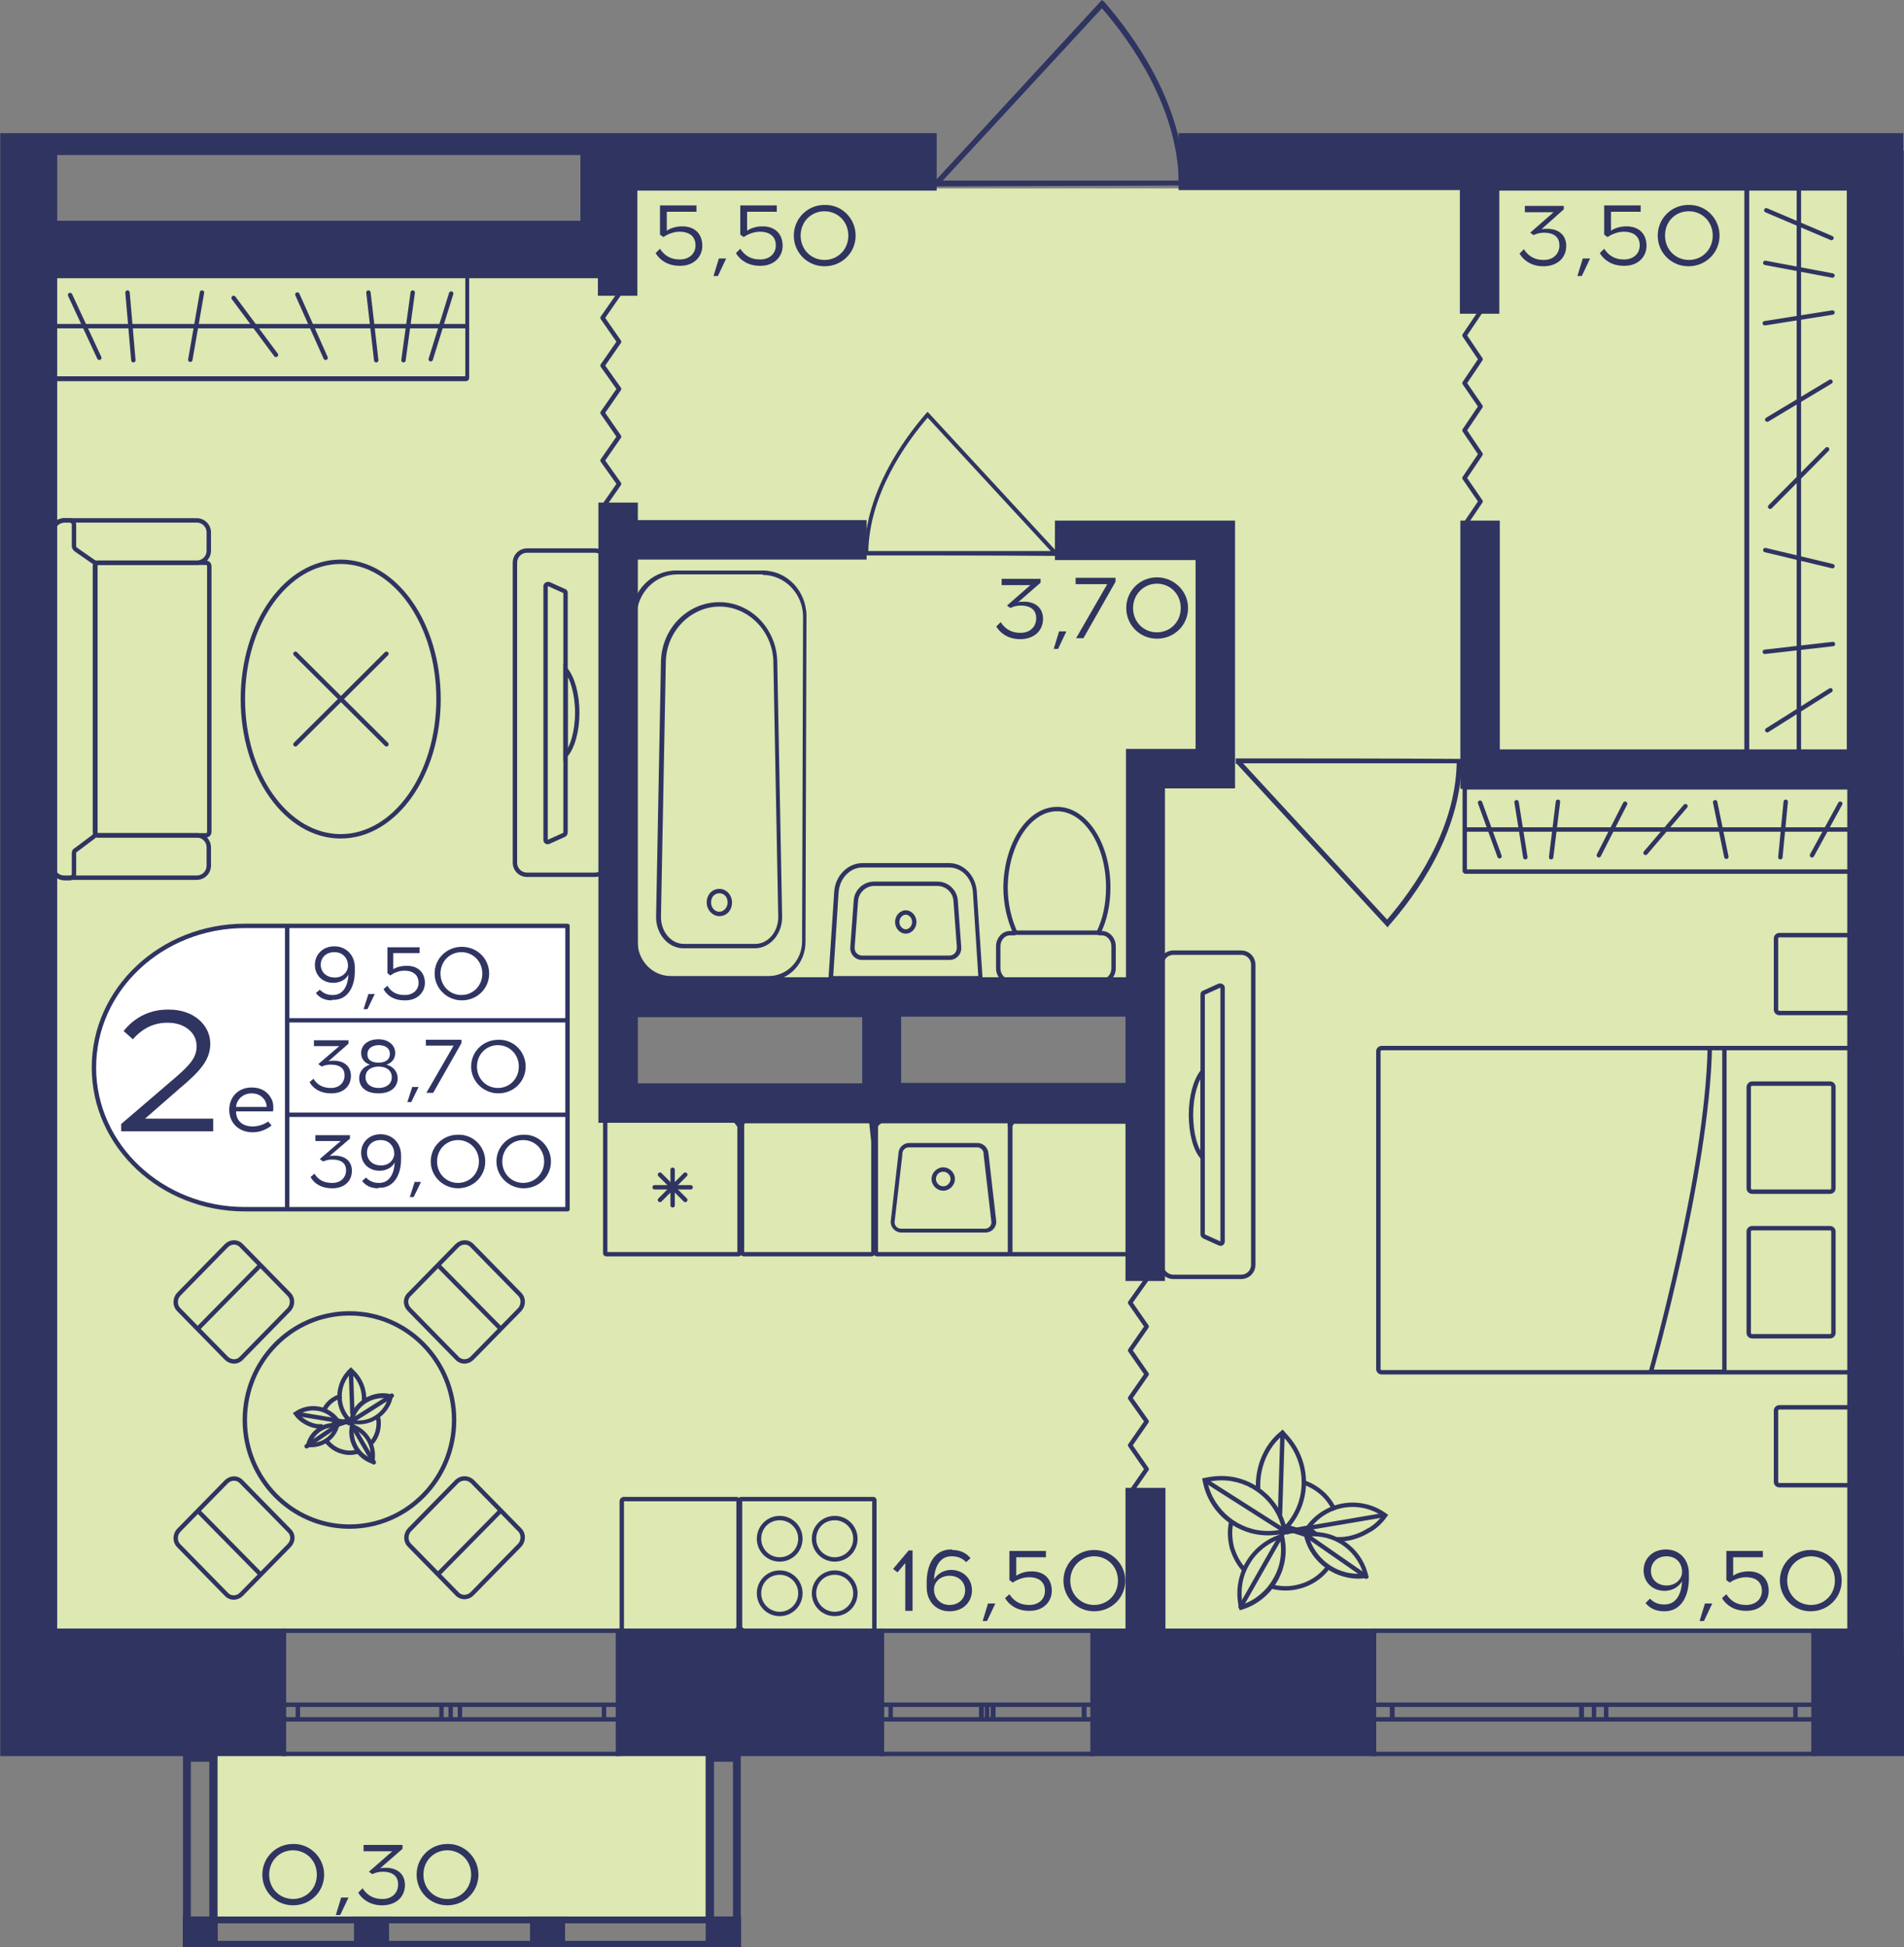 <?xml version="1.0" encoding="utf-8"?>
<!-- Generator: Adobe Illustrator 22.1.0, SVG Export Plug-In . SVG Version: 6.00 Build 0)  -->
<svg version="1.1" id="Слой_1" xmlns="http://www.w3.org/2000/svg" xmlns:xlink="http://www.w3.org/1999/xlink" x="0px" y="0px"
	 viewBox="0 0 391.2 400" style="enable-background:new 0 0 391.2 400;" xml:space="preserve">
<rect x="0" y="0" width="391.2" height="400" fill="#808080" stroke="none"/>
<rect x="43.8" y="360.3" style="fill:#DDE8B2;" width="101.2" height="34"/>
<path style="fill:#DDE8B2;" d="M124.5,38.7c-0.4,4.8-0.8,9.6-1.2,14.5c-39.7,0-79.5,0-119.2,0c0,93.9,0,187.9,0,281.8h379.4V38.7
	C297.2,38.7,210.9,38.7,124.5,38.7z M235.4,226.6H127v-21.7h108.4V226.6z"/>
<g>
	
		<rect x="145" y="393.7" transform="matrix(-1 2.656199e-07 -2.656199e-07 -1 297.27 793.697)" style="fill:#2F3461;" width="7.2" height="6.3"/>
	
		<rect x="37.7" y="393.7" transform="matrix(-1 2.703073e-07 -2.703073e-07 -1 82.423 793.697)" style="fill:#2F3461;" width="7.1" height="6.3"/>
	
		<rect x="72.8" y="393.7" transform="matrix(-1 2.656249e-07 -2.656249e-07 -1 152.735 793.697)" style="fill:#2F3461;" width="7.2" height="6.3"/>
	
		<rect x="108.9" y="393.7" transform="matrix(-1 2.656211e-07 -2.656211e-07 -1 225.002 793.697)" style="fill:#2F3461;" width="7.2" height="6.3"/>
	<g>
		<path style="fill:#2F3461;" d="M150.6,361.9v36.4h-3.9v-36.4H150.6 M152.2,360.3H145V400h7.2V360.3L152.2,360.3z"/>
	</g>
	<g>
		<path style="fill:#2F3461;" d="M43,361.9l0,36.4h-3.8l0-36.4H43 M44.7,360.3h-7.1l0,39.7h7.1L44.7,360.3L44.7,360.3z"/>
	</g>
	<g>
		<path style="fill:#2F3461;" d="M150.9,395.1v3.6l-111.9,0v-3.6L150.9,395.1 M152.2,393.7l-114.6,0v6.3l114.6,0V393.7L152.2,393.7z
			"/>
	</g>
</g>
<g>
	<path style="fill:none;stroke:#2F3461;stroke-width:0.903;stroke-miterlimit:10;" d="M282.3,360.3h90.3V335h-90.3V360.3z
		 M372.7,360.3h-90.3 M372.7,335h-90.3 M372.7,353.2h-3.8v-3h3.8V353.2z M327.5,350.2h2.5v3h-2.5V350.2z M368.9,353.2H330v-3h38.9
		V353.2z M327.5,353.2h-2.5v-3h2.5V353.2z M282.3,350.2h3.8v3h-3.8V350.2z M324.9,353.2h-38.9v-3h38.9V353.2z M372.7,353.2h-3.8
		 M368.9,353.2v-3 M368.9,350.2h3.8 M327.5,350.2h2.5 M330,350.2v3 M330,353.2h-2.5 M368.9,353.2H330 M330,350.2h38.9 M327.5,353.2
		h-2.5 M324.9,353.2v-3 M324.9,350.2h2.5 M282.3,350.2h3.8 M286.1,350.2v3 M286.1,353.2h-3.8 M324.9,353.2h-38.9 M286.1,350.2h38.9"
		/>
</g>
<g>
	<path style="fill:none;stroke:#2F3461;stroke-width:0.903;stroke-miterlimit:10;" d="M224.5,360.3h-43.4V335h43.4V360.3z
		 M181.2,360.3h43.4 M181.2,335h43.4 M181.2,353.2h1.8v-3h-1.8V353.2z M202.8,350.2h-1.2v3h1.2V350.2z M183,353.2h18.7v-3H183V353.2
		z M202.8,353.2h1.2v-3h-1.2V353.2z M224.5,350.2h-1.8v3h1.8V350.2z M204.1,353.2h18.7v-3h-18.7V353.2z M181.2,353.2h1.8 M183,353.2
		v-3 M183,350.2h-1.8 M202.8,350.2h-1.2 M201.7,350.2v3 M201.7,353.2h1.2 M183,353.2h18.7 M201.7,350.2H183 M202.8,353.2h1.2
		 M204.1,353.2v-3 M204.1,350.2h-1.2 M224.5,350.2h-1.8 M222.7,350.2v3 M222.7,353.2h1.8 M204.1,353.2h18.7 M222.7,350.2h-18.7"/>
</g>
<g>
	<path style="fill:none;stroke:#2F3461;stroke-width:0.903;stroke-miterlimit:10;" d="M58.3,360.3H127V335H58.3V360.3z M127,360.3
		H58.3 M127,335H58.3 M127,353.2h-2.9v-3h2.9V353.2z M92.6,350.2h1.9v3h-1.9V350.2z M124.1,353.2H94.5v-3h29.6V353.2z M92.6,353.2
		h-1.9v-3h1.9V353.2z M58.3,350.2h2.9v3h-2.9V350.2z M90.7,353.2H61.2v-3h29.5V353.2z M127,353.2h-2.9 M124.1,353.2v-3 M124.1,350.2
		h2.9 M92.6,350.2h1.9 M94.5,350.2v3 M94.5,353.2h-1.9 M124.1,353.2H94.5 M94.5,350.2h29.6 M92.6,353.2h-1.9 M90.7,353.2v-3
		 M90.7,350.2h1.9 M58.3,350.2h2.9 M61.2,350.2v3 M61.2,353.2h-2.9 M90.7,353.2H61.2 M61.2,350.2h29.5"/>
</g>
<path style="fill:#2F3461;" d="M243.4,38.1c0-0.3,0-0.7,0-1h-0.1c-0.3-15.9-10.4-29.8-16.4-36.7L226.4,0l-34.2,37.1l-0.2,0
	c0,0.4,0,0.8,0,1.2C209.1,38.2,226.3,38.2,243.4,38.1z M193.7,37.1l32.7-35.4c6,6.9,15.4,20.2,15.8,35.4L193.7,37.1z"/>
<path style="fill:#2F3461;" d="M177.5,114.1c0-0.3,0-0.5,0-0.8h0.1c0.3-12.3,8-23,12.7-28.4l0.3-0.3l26.5,28.7h0.2
	c0,0.3,0,0.6,0,0.9C204,114.1,190.8,114.1,177.5,114.1z M215.9,113.2l-25.3-27.4c-4.6,5.3-11.9,15.7-12.2,27.4L215.9,113.2z"/>
<path style="fill:#2F3461;" d="M300.4,155.9c0,0.3,0,0.6,0,1h-0.1c-0.3,14.4-9.4,27-14.9,33.2l-0.3,0.4l-31-33.6h-0.2
	c0-0.4,0-0.7,0-1.1C269.4,155.8,284.9,155.8,300.4,155.9z M255.4,156.8l29.6,32.1c5.4-6.3,14-18.3,14.3-32.1L255.4,156.8z"/>
<polyline style="fill:none;stroke:#2F3461;stroke-width:0.903;stroke-linecap:round;stroke-linejoin:round;stroke-miterlimit:10;" points="
	127.2,60.4 123.8,65.3 127.2,70.2 123.8,75.1 127.2,79.9 123.8,84.8 127.2,89.7 123.8,94.6 127.2,99.4 123.8,104.3 "/>
<polyline style="fill:none;stroke:#2F3461;stroke-width:0.903;stroke-linecap:round;stroke-linejoin:round;stroke-miterlimit:10;" points="
	304.2,64 300.9,68.9 304.2,73.8 300.9,78.7 304.2,83.5 300.9,88.4 304.2,93.3 300.9,98.2 304.2,103 300.9,107.9 "/>
<polyline style="fill:none;stroke:#2F3461;stroke-width:0.903;stroke-linecap:round;stroke-linejoin:round;stroke-miterlimit:10;" points="
	235.6,262.8 232.2,267.6 235.6,272.5 232.2,277.4 235.6,282.3 232.2,287.2 235.6,292 232.2,296.9 235.6,301.8 232.2,306.7 "/>
<g>
	<ellipse style="fill:none;stroke:#2F3461;stroke-width:0.903;stroke-miterlimit:10;" cx="71.8" cy="291.7" rx="21.5" ry="21.9"/>
	<g>
		<g>
			<path style="fill:none;stroke:#2F3461;stroke-width:0.903;stroke-miterlimit:10;" d="M84.1,269l9.8,10c0.8,0.9,2.2,0.9,3.1,0
				l9.8-10c0.8-0.9,0.8-2.3,0-3.1l-9.8-10c-0.8-0.9-2.2-0.9-3.1,0l-9.8,10C83.2,266.7,83.2,268.1,84.1,269z"/>
			<line style="fill:none;stroke:#2F3461;stroke-width:0.903;stroke-miterlimit:10;" x1="103" y1="273.1" x2="89.8" y2="259.7"/>
		</g>
	</g>
	<g>
		<g>
			<path style="fill:none;stroke:#2F3461;stroke-width:0.903;stroke-miterlimit:10;" d="M59.4,314.4l-9.8-10
				c-0.8-0.9-2.2-0.9-3.1,0l-9.8,10c-0.8,0.9-0.8,2.3,0,3.1l9.8,10c0.8,0.9,2.2,0.9,3.1,0l9.8-10C60.3,316.6,60.3,315.2,59.4,314.4z
				"/>
			<line style="fill:none;stroke:#2F3461;stroke-width:0.903;stroke-miterlimit:10;" x1="40.5" y1="310.2" x2="53.7" y2="323.6"/>
		</g>
	</g>
	<g>
		<g>
			<path style="fill:none;stroke:#2F3461;stroke-width:0.903;stroke-miterlimit:10;" d="M49.6,279l9.8-10c0.8-0.9,0.8-2.3,0-3.1
				l-9.8-10c-0.8-0.9-2.2-0.9-3.1,0l-9.8,10c-0.8,0.9-0.8,2.3,0,3.1l9.8,10C47.4,279.9,48.8,279.9,49.6,279z"/>
			<line style="fill:none;stroke:#2F3461;stroke-width:0.903;stroke-miterlimit:10;" x1="53.7" y1="259.7" x2="40.5" y2="273.1"/>
		</g>
	</g>
	<g>
		<g>
			<path style="fill:none;stroke:#2F3461;stroke-width:0.903;stroke-miterlimit:10;" d="M93.9,304.3l-9.8,10
				c-0.8,0.9-0.8,2.3,0,3.1l9.8,10c0.8,0.9,2.2,0.9,3.1,0l9.8-10c0.8-0.9,0.8-2.3,0-3.1l-9.8-10C96.1,303.5,94.8,303.5,93.9,304.3z"
				/>
			<line style="fill:none;stroke:#2F3461;stroke-width:0.903;stroke-miterlimit:10;" x1="89.8" y1="323.6" x2="103" y2="310.2"/>
		</g>
	</g>
</g>
<g>
	<path style="fill:#2F3461;" d="M231.8,230.6v26.6H208v-26.6H231.8 M232,229.7h-24.2c-0.4,0-0.7,0.3-0.7,0.7v27
		c0,0.4,0.3,0.7,0.7,0.7H232c0.4,0,0.7-0.3,0.7-0.7v-27C232.7,230.1,232.4,229.7,232,229.7L232,229.7z"/>
</g>
<g>
	<path style="fill:#2F3461;" d="M151.3,308.4L151.3,308.4V335l-23.1,0l0-26.6H151.3 M151.3,307.5h-23.1c-0.5,0-0.9,0.4-0.9,0.9V335
		c0,0.5,0.4,0.9,0.9,0.9h23.1c0.5,0,0.9-0.4,0.9-0.9v-26.6C152.2,308,151.8,307.5,151.3,307.5L151.3,307.5z"/>
</g>
<g>
	<g>
		<path style="fill:#2F3461;" d="M207.1,230.6v26.6h-26.7v-26.6H207.1 M207.3,229.7h-27.1c-0.4,0-0.7,0.3-0.7,0.7v27
			c0,0.4,0.3,0.7,0.7,0.7h27.1c0.4,0,0.7-0.3,0.7-0.7v-27C208,230.1,207.7,229.7,207.3,229.7L207.3,229.7z"/>
	</g>
	<g>
		<path style="fill:#2F3461;" d="M200.8,235.7c0.7,0,1.3,0.6,1.3,1.3v0.1l0,0.1l1.6,13.9c0,0.7-0.6,1.3-1.3,1.3h-17.3
			c-0.7,0-1.3-0.6-1.3-1.3l1.6-13.9l0-0.1V237c0-0.7,0.6-1.3,1.3-1.3H200.8 M200.8,234.8h-14c-1.2,0-2.2,1-2.2,2.2l-1.6,14
			c0,1.2,1,2.2,2.2,2.2h17.3c1.2,0,2.2-1,2.2-2.2l-1.6-14C203,235.7,202,234.8,200.8,234.8L200.8,234.8z"/>
	</g>
	<g>
		<path style="fill:#2F3461;" d="M193.8,240.7c0.8,0,1.5,0.7,1.5,1.5s-0.7,1.5-1.5,1.5s-1.5-0.7-1.5-1.5S192.9,240.7,193.8,240.7
			 M193.8,239.8c-1.3,0-2.4,1.1-2.4,2.4s1.1,2.4,2.4,2.4s2.4-1.1,2.4-2.4S195.1,239.8,193.8,239.8L193.8,239.8z"/>
	</g>
</g>
<g>
	<g>
		<path style="fill:#2F3461;" d="M179.2,308.4V335h-26.7v-26.6H179.2 M179.4,307.5h-27.1c-0.4,0-0.7,0.3-0.7,0.7v27
			c0,0.4,0.3,0.7,0.7,0.7h27.1c0.4,0,0.7-0.3,0.7-0.7v-27C180.1,307.8,179.8,307.5,179.4,307.5L179.4,307.5z"/>
	</g>
	<g>
		<g>
			<path style="fill:#2F3461;" d="M171.5,323.5c2.1,0,3.8,1.7,3.8,3.8s-1.7,3.8-3.8,3.8c-2.1,0-3.8-1.7-3.8-3.8
				S169.3,323.5,171.5,323.5 M171.5,322.6c-2.6,0-4.7,2.1-4.7,4.7s2.1,4.7,4.7,4.7s4.7-2.1,4.7-4.7S174.1,322.6,171.5,322.6
				L171.5,322.6z"/>
		</g>
		<g>
			<path style="fill:#2F3461;" d="M160.2,312.3c2.1,0,3.8,1.7,3.8,3.8s-1.7,3.8-3.8,3.8s-3.8-1.7-3.8-3.8S158,312.3,160.2,312.3
				 M160.2,311.4c-2.6,0-4.7,2.1-4.7,4.7c0,2.6,2.1,4.7,4.7,4.7s4.7-2.1,4.7-4.7C164.9,313.5,162.8,311.4,160.2,311.4L160.2,311.4z"
				/>
		</g>
		<g>
			<path style="fill:#2F3461;" d="M160.2,323.5c2.1,0,3.8,1.7,3.8,3.8s-1.7,3.8-3.8,3.8s-3.8-1.7-3.8-3.8S158,323.5,160.2,323.5
				 M160.2,322.6c-2.6,0-4.7,2.1-4.7,4.7s2.1,4.7,4.7,4.7s4.7-2.1,4.7-4.7S162.8,322.6,160.2,322.6L160.2,322.6z"/>
		</g>
		<g>
			<path style="fill:#2F3461;" d="M171.5,312.3c2.1,0,3.8,1.7,3.8,3.8s-1.7,3.8-3.8,3.8c-2.1,0-3.8-1.7-3.8-3.8
				S169.3,312.3,171.5,312.3 M171.5,311.4c-2.6,0-4.7,2.1-4.7,4.7c0,2.6,2.1,4.7,4.7,4.7s4.7-2.1,4.7-4.7
				C176.2,313.5,174.1,311.4,171.5,311.4L171.5,311.4z"/>
		</g>
	</g>
</g>
<g>
	<path style="fill:#2F3461;" d="M179,230.6L179,230.6v26.6l-26.1,0l0-26.6H179 M179,229.7h-26.1c-0.5,0-0.9,0.4-0.9,0.9v26.6
		c0,0.5,0.4,0.9,0.9,0.9H179c0.5,0,0.9-0.4,0.9-0.9v-26.6C179.9,230.2,179.5,229.7,179,229.7L179,229.7z"/>
</g>
<g>
	<g>
		<path style="fill:#2F3461;" d="M151.5,230.6v26.6h-26.7v-26.6H151.5 M151.7,229.7h-27.1c-0.4,0-0.7,0.3-0.7,0.7v27
			c0,0.4,0.3,0.7,0.7,0.7h27.1c0.4,0,0.7-0.3,0.7-0.7v-27C152.4,230.1,152.1,229.7,151.7,229.7L151.7,229.7z"/>
	</g>
	<g>
		
			<line style="fill:none;stroke:#2F3461;stroke-width:0.903;stroke-linecap:round;stroke-miterlimit:10;" x1="138.2" y1="240.3" x2="138.2" y2="247.6"/>
		
			<line style="fill:none;stroke:#2F3461;stroke-width:0.903;stroke-linecap:round;stroke-miterlimit:10;" x1="135.6" y1="241.3" x2="140.8" y2="246.5"/>
		
			<line style="fill:none;stroke:#2F3461;stroke-width:0.903;stroke-linecap:round;stroke-miterlimit:10;" x1="134.5" y1="243.9" x2="141.9" y2="243.9"/>
		
			<line style="fill:none;stroke:#2F3461;stroke-width:0.903;stroke-linecap:round;stroke-miterlimit:10;" x1="135.6" y1="246.5" x2="140.8" y2="241.3"/>
	</g>
</g>
<g>
	<path style="fill:none;stroke:#2F3461;stroke-width:0.903;stroke-miterlimit:10;" d="M122.2,179.7h-13.9c-1.4,0-2.5-1.1-2.5-2.5
		v-61.6c0-1.4,1.1-2.5,2.5-2.5h13.9c1.4,0,2.5,1.1,2.5,2.5v61.6C124.7,178.6,123.6,179.7,122.2,179.7z M116.2,121.8
		c0-0.2-0.1-0.4-0.3-0.4l-3.1-1.4c-0.3-0.1-0.7,0.1-0.7,0.4c0,2.2,0,9.1,0,17.2v17.7c0,8.1,0,15,0,17.2c0,0.4,0.3,0.6,0.7,0.4
		l3.1-1.4c0.2-0.1,0.3-0.3,0.3-0.5V121.8z"/>
	<g>
		<path style="fill:none;stroke:#2F3461;stroke-width:0.903;stroke-miterlimit:10;" d="M118.6,146.4c0-3.9-1-7.2-2.4-8.9v17.7
			C117.6,153.6,118.6,150.3,118.6,146.4z"/>
	</g>
</g>
<g>
	<path style="fill:none;stroke:#2F3461;stroke-width:0.903;stroke-miterlimit:10;" d="M10.7,113.1l0-3.7c0-1.4,1.1-2.5,2.5-2.5h1
		l26.2,0c1.4,0,2.5,1.1,2.5,2.5l0,3.7c0,1.4-1.1,2.5-2.5,2.5l-21.1,0"/>
	<path style="fill:none;stroke:#2F3461;stroke-width:0.903;stroke-miterlimit:10;" d="M10.7,174.1l0,3.7c0,1.4,1.1,2.5,2.5,2.5h1
		l26.2,0c1.4,0,2.5-1.1,2.5-2.5v-3.7c0-1.4-1.1-2.5-2.5-2.5h-21"/>
	<path style="fill:none;stroke:#2F3461;stroke-width:0.903;stroke-miterlimit:10;" d="M43,170.9l0-54.6c0-0.4-0.3-0.7-0.7-0.7
		l-22.1,0c-0.4,0-0.7,0.3-0.7,0.7l0,54.6c0,0.4,0.3,0.7,0.7,0.7l22.1,0C42.7,171.6,43,171.3,43,170.9z"/>
	<path style="fill:none;stroke:#2F3461;stroke-width:0.903;stroke-miterlimit:10;" d="M15.6,174.6l3.6-2.7c0.2-0.2,0.4-0.4,0.4-0.7
		l0-55.1c0-0.3-0.1-0.6-0.4-0.7l-3.6-2.5c-0.2-0.2-0.4-0.4-0.4-0.7l0-4.4c0-0.5-0.4-0.9-0.9-0.9h-1c-1.4,0-2.5,1.1-2.5,2.5l0,68.5
		c0,1.4,1.1,2.5,2.5,2.5h1c0.5,0,0.9-0.4,0.9-0.9l0-4.2C15.2,175,15.3,174.7,15.6,174.6z"/>
</g>
<g>
	<g>
		<g>
			<path style="fill:#2F3461;" d="M95.6,56.8v20.5H11.5V56.8H95.6 M95.8,55.9H11.2c-0.4,0-0.7,0.3-0.7,0.7v21c0,0.4,0.3,0.7,0.7,0.7
				h84.5c0.4,0,0.7-0.3,0.7-0.7v-21C96.5,56.2,96.2,55.9,95.8,55.9L95.8,55.9z"/>
		</g>
	</g>
	<line style="fill:none;stroke:#2F3461;stroke-width:0.903;stroke-miterlimit:10;" x1="10.9" y1="67" x2="96.2" y2="67"/>
	
		<line style="fill:none;stroke:#2F3461;stroke-width:0.903;stroke-linecap:round;stroke-miterlimit:10;" x1="26.2" y1="60.1" x2="27.4" y2="74"/>
	
		<line style="fill:none;stroke:#2F3461;stroke-width:0.903;stroke-linecap:round;stroke-miterlimit:10;" x1="41.5" y1="60.1" x2="39.1" y2="73.9"/>
	
		<line style="fill:none;stroke:#2F3461;stroke-width:0.903;stroke-linecap:round;stroke-miterlimit:10;" x1="92.7" y1="60.3" x2="88.5" y2="73.8"/>
	
		<line style="fill:none;stroke:#2F3461;stroke-width:0.903;stroke-linecap:round;stroke-miterlimit:10;" x1="48" y1="61.2" x2="56.7" y2="72.9"/>
	
		<line style="fill:none;stroke:#2F3461;stroke-width:0.903;stroke-linecap:round;stroke-miterlimit:10;" x1="61.1" y1="60.5" x2="66.9" y2="73.5"/>
	
		<line style="fill:none;stroke:#2F3461;stroke-width:0.903;stroke-linecap:round;stroke-miterlimit:10;" x1="75.7" y1="60.1" x2="77.3" y2="74"/>
	
		<line style="fill:none;stroke:#2F3461;stroke-width:0.903;stroke-linecap:round;stroke-miterlimit:10;" x1="84.8" y1="60.1" x2="82.9" y2="74"/>
	
		<line style="fill:none;stroke:#2F3461;stroke-width:0.903;stroke-linecap:round;stroke-miterlimit:10;" x1="14.4" y1="60.6" x2="20.4" y2="73.5"/>
</g>
<g>
	<ellipse style="fill:none;stroke:#2F3461;stroke-width:0.903;stroke-miterlimit:10;" cx="70" cy="143.6" rx="20.1" ry="28.2"/>
	<g>
		
			<line style="fill:none;stroke:#2F3461;stroke-width:0.903;stroke-linecap:round;stroke-miterlimit:10;" x1="79.4" y1="134.3" x2="60.7" y2="152.9"/>
		
			<line style="fill:none;stroke:#2F3461;stroke-width:0.903;stroke-linecap:round;stroke-miterlimit:10;" x1="79.4" y1="152.9" x2="60.7" y2="134.3"/>
	</g>
</g>
<g>
	<g>
		<path style="fill:none;stroke:#2F3461;stroke-width:0.903;stroke-miterlimit:10;" d="M225.7,191.7h0.7c1.3,0,2.4,1.2,2.4,2.7v4.5
			c0,1.5-1.1,2.7-2.4,2.7h-18.9c-1.3,0-2.4-1.2-2.4-2.7v-4.5c0-1.5,1.1-2.7,2.4-2.7h1.1"/>
	</g>
	<g>
		<path style="fill:none;stroke:#2F3461;stroke-width:0.903;stroke-miterlimit:10;" d="M217.2,166.2c5.8,0,10.5,7.2,10.5,16.1
			c0,3.5-0.7,6.7-2,9.3h-17.1c-1.2-2.6-2-5.9-2-9.3C206.7,173.4,211.4,166.2,217.2,166.2z"/>
	</g>
</g>
<g>
	<g>
		<path style="fill:#2F3461;" d="M156.7,117.2v0.9c4.5,0,8.2,3.8,8.3,8.4l-0.2,66.9c0,3.9-3.1,7.1-6.8,7.1l-20.2,0
			c-3.8,0-6.8-3.2-6.8-7.1l-0.2-66.9c0.1-4.7,3.8-8.5,8.3-8.5l17.8,0V117.2 M156.7,117.2C156.7,117.2,156.7,117.2,156.7,117.2
			l-17.8,0c-5,0-9.1,4.2-9.2,9.4l0.2,66.9c0,4.4,3.5,8,7.7,8l20.2,0c4.3,0,7.7-3.6,7.7-8l0.2-66.9
			C165.7,121.4,161.7,117.2,156.7,117.2L156.7,117.2z"/>
	</g>
	<g>
		<path style="fill:#2F3461;" d="M147.8,123.7v0.9c6,0,11,5.1,11.1,11.4l1,52.4c0,3-2.1,5.5-4.7,5.5h-14.7c-2.6,0-4.7-2.5-4.7-5.5
			l1-52.4c0.1-6.3,5.1-11.4,11.1-11.4V123.7 M147.8,123.7c-6.5,0-11.9,5.4-12,12.3l-1,52.4c0,3.5,2.5,6.4,5.6,6.4l14.7,0
			c3.1,0,5.6-2.9,5.6-6.4l-1-52.4C159.6,129.2,154.3,123.7,147.8,123.7L147.8,123.7z"/>
	</g>
	<g>
		<path style="fill:#2F3461;" d="M147.8,183.5c1,0,1.7,0.8,1.7,1.9c0,1-0.8,1.9-1.7,1.9s-1.7-0.8-1.7-1.9S146.8,183.5,147.8,183.5
			 M147.8,182.6c-1.5,0-2.6,1.2-2.6,2.8c0,1.5,1.2,2.8,2.6,2.8c1.5,0,2.6-1.2,2.6-2.8C150.4,183.8,149.2,182.6,147.8,182.6
			L147.8,182.6z"/>
	</g>
</g>
<g>
	<g>
		<path style="fill:#2F3461;" d="M186.1,187.9c0.7,0,1.3,0.7,1.3,1.5s-0.6,1.5-1.3,1.5s-1.3-0.7-1.3-1.5S185.4,187.9,186.1,187.9
			 M186.1,187c-1.2,0-2.2,1.1-2.2,2.4s1,2.4,2.2,2.4c1.2,0,2.2-1.1,2.2-2.4S187.3,187,186.1,187L186.1,187z"/>
	</g>
	<g>
		<path style="fill:#2F3461;" d="M195,178.2c2.6,0,4.7,2.2,4.9,5.1l1.1,17.2h-29.8l1.1-17.2c0.2-2.8,2.3-5.1,4.9-5.1H195 M195,177.3
			h-17.8c-3,0-5.6,2.6-5.8,5.9l-1.2,18.1h31.7l-1.2-18.1C200.5,179.9,198,177.3,195,177.3L195,177.3z"/>
	</g>
	<g>
		<path style="fill:#2F3461;" d="M192.6,182c1.8,0,3.2,1.4,3.3,3.1l0.7,9.5c0,0.4-0.1,0.8-0.4,1.2c-0.3,0.3-0.7,0.5-1.1,0.5h-18
			c-0.4,0-0.8-0.2-1.1-0.5c-0.3-0.3-0.4-0.7-0.4-1.2l0.7-9.5c0.1-1.7,1.6-3.1,3.3-3.1H192.6 M192.6,181.1h-13c-2.2,0-4.1,1.7-4.2,4
			l-0.7,9.5c-0.1,1.4,1,2.6,2.4,2.6h18c1.4,0,2.5-1.2,2.4-2.6l-0.7-9.5C196.7,182.8,194.8,181.1,192.6,181.1L192.6,181.1z"/>
	</g>
</g>
<g>
	<g>
		<g>
			<path style="fill:#2F3461;" d="M379.9,39v115.3h-20.5V39H379.9 M380,38.1h-20.8c-0.4,0-0.8,0.3-0.8,0.8v115.6
				c0,0.4,0.3,0.8,0.8,0.8H380c0.4,0,0.8-0.3,0.8-0.8V38.8C380.8,38.4,380.4,38.1,380,38.1L380,38.1z"/>
		</g>
	</g>
	<line style="fill:none;stroke:#2F3461;stroke-width:0.903;stroke-miterlimit:10;" x1="369.6" y1="154.7" x2="369.6" y2="38.5"/>
	
		<line style="fill:none;stroke:#2F3461;stroke-width:0.903;stroke-linecap:round;stroke-miterlimit:10;" x1="362.6" y1="133.9" x2="376.6" y2="132.3"/>
	
		<line style="fill:none;stroke:#2F3461;stroke-width:0.903;stroke-linecap:round;stroke-miterlimit:10;" x1="362.7" y1="113" x2="376.5" y2="116.3"/>
	
		<line style="fill:none;stroke:#2F3461;stroke-width:0.903;stroke-linecap:round;stroke-miterlimit:10;" x1="362.9" y1="43.2" x2="376.3" y2="48.9"/>
	
		<line style="fill:none;stroke:#2F3461;stroke-width:0.903;stroke-linecap:round;stroke-miterlimit:10;" x1="363.7" y1="104.1" x2="375.4" y2="92.3"/>
	
		<line style="fill:none;stroke:#2F3461;stroke-width:0.903;stroke-linecap:round;stroke-miterlimit:10;" x1="363.1" y1="86.2" x2="376.1" y2="78.4"/>
	
		<line style="fill:none;stroke:#2F3461;stroke-width:0.903;stroke-linecap:round;stroke-miterlimit:10;" x1="362.6" y1="66.4" x2="376.5" y2="64.2"/>
	
		<line style="fill:none;stroke:#2F3461;stroke-width:0.903;stroke-linecap:round;stroke-miterlimit:10;" x1="362.7" y1="54" x2="376.5" y2="56.6"/>
	
		<line style="fill:none;stroke:#2F3461;stroke-width:0.903;stroke-linecap:round;stroke-miterlimit:10;" x1="363.1" y1="150" x2="376.1" y2="141.8"/>
</g>
<g>
	<path style="fill:#2F3461;stroke:#2F3461;stroke-width:0.903;stroke-miterlimit:10;" d="M390.7,335V31.4h-0.1v-3.6h-148v10.8h57.8
		V64h7.2V38.7h72.3v115.6c0,0,0,0,0,0.1h-72.2v-47h-7.2v47v7.2h7.2h72.3V335h-7.2v25.3h18.1L390.7,335L390.7,335z"/>
	<path style="fill:#2F3461;stroke:#2F3461;stroke-width:0.903;stroke-miterlimit:10;" d="M11.3,56.7h112v3.6h7.2v-3.6v-7.2v-3.6
		v-7.2H192V27.8h-61.4h-10.8H11.3H7.7H0.5V335h0v25.3h57.8V335h-47V56.7z M119.7,31.4v7.2v7.2H11.3V31.4H119.7z"/>
	<path style="fill:#2F3461;stroke:#2F3461;stroke-width:0.903;stroke-miterlimit:10;" d="M231.7,230.2v32.5h7.2V161.5h7.2h7.2v-7.2
		v-39.7v-7.2h-7.2h-28.9v7.2h28.9v39.7H239h-7.2v7.2v39.7h-95.1c-1.1-0.3-2.2-0.8-3.2-1.5c-1.4-1-2.3-2.3-2.9-3.6v-81.6h47v-7.2h-47
		v-3.6h-7.2v126.5h3.6h3.6H151c0.1,0.1,0.3,0.2,0.4,0.4c0.3,0.4,0.6,0.7,0.7,1c0.1-0.3,0.2-0.7,0.6-1.1c0.1-0.1,0.2-0.2,0.3-0.2h26
		c0.1,0.9,0.2,1.9,0.3,2.8c0.1-0.7,0.3-1.6,0.9-2.2c0.2-0.3,0.5-0.4,0.8-0.6h26.4c0.2,0.4,0,0.8,0.1,0.9c0.1,0,0.3-0.4,0.6-0.8
		c0,0,0.1,0,0.1,0H231.7z M231.7,222.9h-47v-14.5h47V222.9z M130.6,208.5h47v14.5h-47V208.5z"/>
	<polygon style="fill:#2F3461;stroke:#2F3461;stroke-width:0.903;stroke-miterlimit:10;" points="239,306.1 231.7,306.1 231.7,335 
		224.5,335 224.5,360.3 282.3,360.3 282.3,335 239,335 	"/>
	<path style="fill:#2F3461;stroke:#2F3461;stroke-width:0.903;stroke-miterlimit:10;" d="M151.9,334.5c-0.2,0-0.3,0.2-0.5,0.3
		c-0.1,0.1-0.1,0.1-0.2,0.2H127v25.3h54.2V335h-28.5C152.3,334.7,152.1,334.5,151.9,334.5z"/>
</g>
<g>
	<g>
		<path style="fill:none;stroke:#2F3461;stroke-width:0.903;stroke-miterlimit:10;" d="M380.3,281.9l-96.4,0
			c-0.4,0-0.7-0.3-0.7-0.7l0-65.2c0-0.4,0.3-0.7,0.7-0.7l96.4,0c0.4,0,0.7,0.3,0.7,0.7l0,65.2C381,281.5,380.7,281.9,380.3,281.9z"
			/>
		<g>
			<path style="fill:none;stroke:#2F3461;stroke-width:0.903;stroke-miterlimit:10;" d="M360,222.6l16,0c0.4,0,0.7,0.3,0.7,0.7
				v20.8c0,0.4-0.3,0.7-0.7,0.7l-16,0c-0.4,0-0.7-0.3-0.7-0.7v-20.8C359.3,223,359.6,222.6,360,222.6z"/>
			<path style="fill:none;stroke:#2F3461;stroke-width:0.903;stroke-miterlimit:10;" d="M360,252.3l16,0c0.4,0,0.7,0.3,0.7,0.7
				l0,20.8c0,0.4-0.3,0.7-0.7,0.7h-16c-0.4,0-0.7-0.3-0.7-0.7V253C359.3,252.6,359.6,252.3,360,252.3z"/>
		</g>
		<path style="fill:none;stroke:#2F3461;stroke-width:0.903;stroke-miterlimit:10;" d="M354.3,215.2v66.6l-15.1,0
			c0,0,11.6-40.9,12.1-66.6"/>
	</g>
	<path style="fill:none;stroke:#2F3461;stroke-width:0.903;stroke-linecap:round;stroke-miterlimit:10;" d="M365.6,192.1h14.6
		c0.4,0,0.7,0.3,0.7,0.7v14.6c0,0.4-0.3,0.7-0.7,0.7l-14.6,0c-0.4,0-0.7-0.3-0.7-0.7v-14.6C364.9,192.4,365.2,192.1,365.6,192.1z"/>
	<path style="fill:none;stroke:#2F3461;stroke-width:0.903;stroke-linecap:round;stroke-miterlimit:10;" d="M365.6,289.1h14.6
		c0.4,0,0.7,0.3,0.7,0.7v14.6c0,0.4-0.3,0.7-0.7,0.7h-14.6c-0.4,0-0.7-0.3-0.7-0.7v-14.6C364.9,289.4,365.2,289.1,365.6,289.1z"/>
</g>
<g>
	<path style="fill:none;stroke:#2F3461;stroke-width:0.903;stroke-linecap:square;stroke-miterlimit:10;" d="M255.3,322.1
		c-1-1.2-1.7-2.6-2.2-4.2c-0.4-1.7-0.5-3.3-0.2-4.9"/>
	<path style="fill:none;stroke:#2F3461;stroke-width:0.903;stroke-linecap:square;stroke-miterlimit:10;" d="M272.6,322.3
		c-1.4,1.7-3.3,3-5.6,3.6c-1.8,0.5-3.6,0.5-5.4,0.1"/>
	<path style="fill:none;stroke:#2F3461;stroke-width:0.903;stroke-linecap:square;stroke-miterlimit:10;" d="M268.1,304.6
		c2.6,1,4.6,2.7,5.9,5.2"/>
	<g>
		<path style="fill:#2F3461;" d="M263,316.1c0.5,2.8,0.1,5.7-1.4,8.2c-1.4,2.5-3.7,4.4-6.3,5.3c-0.5-2.8-0.1-5.7,1.4-8.2
			C258.1,318.9,260.4,317.1,263,316.1 M263.7,315L263.7,315c-6.9,1.9-10.9,8.9-9,15.8C261.5,329,265.6,321.9,263.7,315L263.7,315
			L263.7,315z"/>
	</g>
	<path style="fill:none;stroke:#2F3461;stroke-width:0.903;stroke-linecap:round;stroke-miterlimit:10;" d="M270.1,315
		c-0.5-0.3-0.9-0.8-1.4-1.1c3.7-5.2,10.8-6.3,15.9-2.6c-1,1.4-2.2,2.5-3.6,3.2c-1.8,1.1-4.1,1.8-6.2,1.7"/>
	<g>
		<path style="fill:#2F3461;" d="M269.9,315.6L269.9,315.6c4.8,0,8.9,3.2,10.2,7.7c-0.3,0-0.6,0-1,0c-4.8,0-8.9-3.2-10.2-7.7
			C269.3,315.6,269.6,315.6,269.9,315.6 M269.9,314.7c-0.7,0-1.4,0.1-2.1,0.2v0c1,5.5,5.9,9.4,11.3,9.4c0.7,0,1.4-0.1,2.1-0.2
			C280.2,318.6,275.3,314.7,269.9,314.7L269.9,314.7z"/>
	</g>
	<path style="fill:none;stroke:#2F3461;stroke-width:0.903;stroke-linecap:round;stroke-miterlimit:10;" d="M258.5,305.8
		c-0.2-3.8,1.2-8,4.2-10.8l0.8-0.7l0.7,0.8c4.8,5.2,4.9,13.1,0.4,18.3c-0.1,0.1-0.2,0.3-0.3,0.4"/>
	
		<line style="fill:none;stroke:#2F3461;stroke-width:0.903;stroke-linecap:round;stroke-linejoin:round;stroke-miterlimit:10;" x1="263" y1="311" x2="263.5" y2="294.7"/>
	<g>
		<path style="fill:#2F3461;" d="M251,304.1L251,304.1c5.9,0,11.1,4.2,12.4,10l0,0.1l-0.1,0c-0.9,0.2-1.9,0.3-2.8,0.3
			c-5.9,0-11.1-4.2-12.4-10l0-0.1l0.1,0C249.1,304.2,250.1,304.1,251,304.1 M251,303.2c-1,0-2,0.1-3,0.3l-1,0.2l0.2,1
			c1.4,6.4,7.1,10.7,13.3,10.7c1,0,2-0.1,3-0.3l1-0.2l-0.2-1C262.9,307.6,257.2,303.2,251,303.2L251,303.2z"/>
	</g>
	
		<line style="fill:none;stroke:#2F3461;stroke-width:0.903;stroke-linecap:round;stroke-linejoin:round;stroke-miterlimit:10;" x1="264.1" y1="314.6" x2="247.6" y2="304.1"/>
	
		<line style="fill:none;stroke:#2F3461;stroke-width:0.903;stroke-linecap:round;stroke-miterlimit:10;" x1="269.3" y1="313.8" x2="284" y2="311.3"/>
	<polyline style="fill:none;stroke:#2F3461;stroke-width:0.903;stroke-linecap:round;stroke-miterlimit:10;" points="280.7,323.9 
		268.3,315.3 265.5,314.4 	"/>
	<path style="fill:none;stroke:#2F3461;stroke-width:0.903;stroke-linecap:round;stroke-miterlimit:10;" d="M264.2,314.1l-1.1,1.6
		c-0.1,0.1-8.2,14.4-8.2,14.4"/>
	
		<line style="fill:none;stroke:#2F3461;stroke-width:0.903;stroke-linecap:round;stroke-miterlimit:10;" x1="269.4" y1="313.7" x2="263.4" y2="314.8"/>
	
		<line style="fill:none;stroke:#2F3461;stroke-width:0.903;stroke-linecap:round;stroke-miterlimit:10;" x1="264.1" y1="313.6" x2="266.1" y2="314.2"/>
	<polygon style="fill:none;stroke:#2F3461;stroke-width:0.903;stroke-linecap:round;stroke-miterlimit:10;" points="264.3,313.7 
		265.3,314.2 264.7,314.6 	"/>
	<polygon style="fill:#2F3461;" points="270.8,314.9 268.3,315.3 266.5,314.5 269.3,313.8 	"/>
	<path style="fill:#2F3461;" d="M266.1,314.9c-0.1,0-2.5,0.4-2.5,0.4l0.7-0.8l1.4-0.2L266.1,314.9z"/>
	<polygon style="fill:#2F3461;" points="267,314 264.4,313.2 264.2,313.5 265.8,314.3 	"/>
</g>
<g>
	<path style="fill:none;stroke:#2F3461;stroke-width:0.903;stroke-miterlimit:10;" d="M241.1,262.3H255c1.4,0,2.5-1.1,2.5-2.5
		l0-61.6c0-1.4-1.1-2.5-2.5-2.5h-13.9c-1.4,0-2.5,1.1-2.5,2.5l0,61.6C238.5,261.1,239.7,262.3,241.1,262.3z M247.1,204.3
		c0-0.2,0.1-0.4,0.3-0.4l3.1-1.4c0.3-0.1,0.7,0.1,0.7,0.4c0,2.2,0,9.1,0,17.2v17.7c0,8.1,0,15,0,17.2c0,0.4-0.3,0.6-0.7,0.4
		l-3.1-1.4c-0.2-0.1-0.3-0.3-0.3-0.5L247.1,204.3z"/>
	<g>
		<path style="fill:none;stroke:#2F3461;stroke-width:0.903;stroke-miterlimit:10;" d="M244.7,229c0-3.9,1-7.2,2.4-8.9l0,17.7
			C245.6,236.2,244.7,232.8,244.7,229z"/>
	</g>
</g>
<g>
	<g>
		<g>
			<path style="fill:#2F3461;" d="M380.7,162.2v16.4h-79.3v-16.4H380.7 M381,161.3h-79.9c-0.3,0-0.6,0.3-0.6,0.6v17
				c0,0.3,0.3,0.6,0.6,0.6H381c0.3,0,0.6-0.3,0.6-0.6v-17C381.6,161.6,381.4,161.3,381,161.3L381,161.3z"/>
		</g>
	</g>
	<line style="fill:none;stroke:#2F3461;stroke-width:0.903;stroke-miterlimit:10;" x1="381.3" y1="170.4" x2="300.8" y2="170.4"/>
	
		<line style="fill:none;stroke:#2F3461;stroke-width:0.903;stroke-linecap:round;stroke-miterlimit:10;" x1="366.9" y1="164.7" x2="365.8" y2="176.1"/>
	
		<line style="fill:none;stroke:#2F3461;stroke-width:0.903;stroke-linecap:round;stroke-miterlimit:10;" x1="352.4" y1="164.8" x2="354.7" y2="176"/>
	
		<line style="fill:none;stroke:#2F3461;stroke-width:0.903;stroke-linecap:round;stroke-miterlimit:10;" x1="304.1" y1="164.9" x2="308.1" y2="175.9"/>
	
		<line style="fill:none;stroke:#2F3461;stroke-width:0.903;stroke-linecap:round;stroke-miterlimit:10;" x1="346.3" y1="165.6" x2="338.1" y2="175.2"/>
	
		<line style="fill:none;stroke:#2F3461;stroke-width:0.903;stroke-linecap:round;stroke-miterlimit:10;" x1="333.9" y1="165.1" x2="328.5" y2="175.7"/>
	
		<line style="fill:none;stroke:#2F3461;stroke-width:0.903;stroke-linecap:round;stroke-miterlimit:10;" x1="320.1" y1="164.7" x2="318.7" y2="176.1"/>
	
		<line style="fill:none;stroke:#2F3461;stroke-width:0.903;stroke-linecap:round;stroke-miterlimit:10;" x1="311.6" y1="164.8" x2="313.4" y2="176.1"/>
	
		<line style="fill:none;stroke:#2F3461;stroke-width:0.903;stroke-linecap:round;stroke-miterlimit:10;" x1="378.1" y1="165.1" x2="372.3" y2="175.7"/>
</g>
<g>
	<path style="fill:none;stroke:#2F3461;stroke-width:0.903;stroke-linecap:square;stroke-miterlimit:10;" d="M76.5,296.2
		c0.5-0.6,0.9-1.4,1.1-2.2c0.2-0.9,0.3-1.8,0.1-2.6"/>
	<path style="fill:none;stroke:#2F3461;stroke-width:0.903;stroke-linecap:square;stroke-miterlimit:10;" d="M67.3,296.3
		c0.8,0.9,1.8,1.6,3,1.9c1,0.3,1.9,0.3,2.8,0.1"/>
	<path style="fill:none;stroke:#2F3461;stroke-width:0.903;stroke-linecap:square;stroke-miterlimit:10;" d="M69.7,286.9
		c-1.4,0.5-2.4,1.4-3.1,2.7"/>
	<g>
		<path style="fill:#2F3461;" d="M72.7,293.6c2.3,1,3.7,3.4,3.4,5.9C73.9,298.5,72.5,296.1,72.7,293.6 M72,292.4L72,292.4
			c-1,3.6,1.2,7.4,4.8,8.4h0C77.8,297.2,75.7,293.4,72,292.4L72,292.4z"/>
	</g>
	<path style="fill:none;stroke:#2F3461;stroke-width:0.903;stroke-linecap:round;stroke-miterlimit:10;" d="M68.6,292.4
		c0.3-0.1,0.5-0.4,0.7-0.6c-2-2.7-5.7-3.3-8.5-1.4c0.5,0.7,1.2,1.3,1.9,1.7c1,0.6,2.2,1,3.3,0.9"/>
	<g>
		<path style="fill:#2F3461;" d="M68.7,293.2c-0.7,1.9-2.6,3.2-4.7,3.2C64.7,294.5,66.6,293.2,68.7,293.2 M68.7,292.3
			c-2.9,0-5.4,2-5.9,4.9c0.4,0.1,0.7,0.1,1.1,0.1c2.9,0,5.4-2,5.9-4.9v0h0C69.5,292.3,69.1,292.3,68.7,292.3L68.7,292.3z"/>
	</g>
	<path style="fill:none;stroke:#2F3461;stroke-width:0.903;stroke-linecap:round;stroke-miterlimit:10;" d="M74.8,287.6
		c0.1-2-0.7-4.2-2.3-5.7l-0.4-0.4l-0.4,0.4c-2.5,2.7-2.6,6.9-0.2,9.6c0.1,0.1,0.1,0.1,0.2,0.2"/>
	
		<line style="fill:none;stroke:#2F3461;stroke-width:0.903;stroke-linecap:round;stroke-linejoin:round;stroke-miterlimit:10;" x1="72.4" y1="290.3" x2="72.1" y2="281.7"/>
	<g>
		<path style="fill:#2F3461;" d="M78.7,287.2c0.3,0,0.7,0,1,0.1c-0.8,2.6-3.2,4.5-6,4.5c-0.3,0-0.7,0-1-0.1
			C73.4,289,75.9,287.2,78.7,287.2 M78.7,286.2c-3.3,0-6.3,2.3-7,5.6l-0.1,0.5l0.5,0.1c0.5,0.1,1.1,0.2,1.6,0.2c3.3,0,6.3-2.3,7-5.6
			l0.1-0.5l-0.5-0.1C79.8,286.3,79.2,286.2,78.7,286.2L78.7,286.2z"/>
	</g>
	
		<line style="fill:none;stroke:#2F3461;stroke-width:0.903;stroke-linecap:round;stroke-linejoin:round;stroke-miterlimit:10;" x1="71.8" y1="292.2" x2="80.5" y2="286.7"/>
	
		<line style="fill:none;stroke:#2F3461;stroke-width:0.903;stroke-linecap:round;stroke-miterlimit:10;" x1="69.1" y1="291.8" x2="61.3" y2="290.5"/>
	<polyline style="fill:none;stroke:#2F3461;stroke-width:0.903;stroke-linecap:round;stroke-miterlimit:10;" points="63,297.1 
		69.6,292.6 71.1,292.1 	"/>
	<path style="fill:none;stroke:#2F3461;stroke-width:0.903;stroke-linecap:round;stroke-miterlimit:10;" d="M71.8,292l0.6,0.8
		c0,0.1,4.4,7.6,4.4,7.6"/>
	
		<line style="fill:none;stroke:#2F3461;stroke-width:0.903;stroke-linecap:round;stroke-miterlimit:10;" x1="69" y1="291.8" x2="72.2" y2="292.3"/>
	
		<line style="fill:none;stroke:#2F3461;stroke-width:0.903;stroke-linecap:round;stroke-miterlimit:10;" x1="71.8" y1="291.7" x2="70.8" y2="292"/>
	<polygon style="fill:none;stroke:#2F3461;stroke-width:0.903;stroke-linecap:round;stroke-miterlimit:10;" points="71.7,291.8 
		71.2,292 71.5,292.2 	"/>
	<polygon style="fill:#2F3461;" points="68.3,292.4 69.6,292.6 70.6,292.2 69.1,291.8 	"/>
	<path style="fill:#2F3461;" d="M70.7,292.4c0,0,1.3,0.2,1.3,0.2l-0.4-0.4l-0.8-0.1L70.7,292.4z"/>
	<polygon style="fill:#2F3461;" points="70.3,291.9 71.7,291.5 71.8,291.7 70.9,292.1 	"/>
</g>
<g>
	<path style="fill:#2F3461;" d="M66.6,385.1c0,3.5-2.8,6.3-6.4,6.3c-3.5,0-6.3-2.8-6.3-6.3c0-3.5,2.8-6.3,6.3-6.3
		C63.7,378.7,66.6,381.6,66.6,385.1z M55.3,385.1c0,2.9,2.2,5,4.9,5c2.7,0,4.9-2.1,4.9-5c0-2.9-2.2-5-4.9-5
		C57.5,380.1,55.3,382.2,55.3,385.1z"/>
	<path style="fill:#2F3461;" d="M69.9,393.4H69l1.1-3.6h1.5L69.9,393.4z"/>
	<path style="fill:#2F3461;" d="M78.1,383.8c0.4-0.1,0.8-0.1,1.4-0.1c2.5,0.1,3.7,1.6,3.7,3.5c0,2.4-1.7,4.1-4.5,4.2h-0.2
		c-2.3,0-4-1.1-4.9-2.6l0.9-0.9c0.9,1.4,2.2,2.2,4,2.2h0.1c1.9,0,3.2-1.2,3.2-3c0-1.5-0.9-2.6-3.2-2.6c-0.8,0-1.5,0.2-2.1,0.5
		l-0.7-0.5l4.8-4.2h-5.9v-1.3h8v0.8L78.1,383.8z"/>
	<path style="fill:#2F3461;" d="M98.3,385.1c0,3.5-2.8,6.3-6.4,6.3c-3.5,0-6.3-2.8-6.3-6.3c0-3.5,2.8-6.3,6.3-6.3
		C95.4,378.7,98.3,381.6,98.3,385.1z M87,385.1c0,2.9,2.2,5,4.9,5c2.7,0,4.9-2.1,4.9-5c0-2.9-2.2-5-4.9-5
		C89.2,380.1,87,382.2,87,385.1z"/>
</g>
<g>
	<path style="fill:#2F3461;" d="M316.7,47.1c0.4-0.1,0.8-0.1,1.4-0.1c2.5,0.1,3.7,1.6,3.7,3.5c0,2.4-1.7,4.1-4.5,4.2h-0.2
		c-2.3,0-4-1.1-4.9-2.6l0.9-0.9c0.9,1.4,2.2,2.2,4,2.2h0.1c1.9,0,3.2-1.2,3.2-3c0-1.5-0.9-2.6-3.2-2.6c-0.8,0-1.5,0.2-2.1,0.5
		l-0.7-0.5l4.8-4.2h-5.9v-1.3h8V43L316.7,47.1z"/>
	<path style="fill:#2F3461;" d="M325,56.7h-0.9l1.1-3.6h1.5L325,56.7z"/>
	<path style="fill:#2F3461;" d="M331,43.5v3.9c0.7-0.5,1.8-0.9,3.2-0.9c2.6,0,4.1,1.6,4.1,4c0,2.2-1.7,4.1-4.5,4.1h-0.2
		c-2.3,0-4-1.1-4.9-2.6l0.9-0.9c0.9,1.4,2.2,2.2,4,2.2h0.1c1.8,0,3.2-1.1,3.2-2.9c0-1.8-1.2-2.8-3.3-2.8c-1.3,0-2.6,0.6-3.3,1.1
		l-0.7-0.5v-6h7.5v1.3H331z"/>
	<path style="fill:#2F3461;" d="M353.3,48.4c0,3.5-2.8,6.3-6.4,6.3c-3.5,0-6.3-2.8-6.3-6.3c0-3.5,2.8-6.3,6.3-6.3
		C350.5,42,353.3,44.9,353.3,48.4z M342.1,48.4c0,2.9,2.2,5,4.9,5c2.7,0,4.9-2.1,4.9-5c0-2.9-2.2-5-4.9-5
		C344.2,43.4,342.1,45.5,342.1,48.4z"/>
</g>
<g>
	<path style="fill:#2F3461;" d="M209.2,123.7c0.4-0.1,0.8-0.1,1.4-0.1c2.5,0.1,3.7,1.6,3.7,3.5c0,2.4-1.7,4.1-4.5,4.2h-0.2
		c-2.3,0-4-1.1-4.9-2.6l0.9-0.9c0.9,1.4,2.2,2.2,4,2.2h0.1c1.9,0,3.2-1.2,3.2-3c0-1.5-0.9-2.6-3.2-2.6c-0.8,0-1.5,0.2-2.1,0.5
		l-0.7-0.5l4.8-4.2h-5.9v-1.3h8v0.8L209.2,123.7z"/>
	<path style="fill:#2F3461;" d="M217.4,133.3h-0.9l1.1-3.6h1.5L217.4,133.3z"/>
	<path style="fill:#2F3461;" d="M222.6,131.1h-1.5l6.4-11.1H221v-1.3h8.2v0.8L222.6,131.1z"/>
	<path style="fill:#2F3461;" d="M244.1,124.9c0,3.5-2.8,6.3-6.4,6.3c-3.5,0-6.3-2.8-6.3-6.3c0-3.5,2.8-6.3,6.3-6.3
		C241.2,118.6,244.1,121.4,244.1,124.9z M232.8,124.9c0,2.9,2.2,5,4.9,5c2.7,0,4.9-2.1,4.9-5c0-2.9-2.2-5-4.9-5
		C235,119.9,232.8,122.1,232.8,124.9z"/>
</g>
<g>
	<path style="fill:#2F3461;" d="M137,43.5v3.9c0.7-0.5,1.8-0.9,3.2-0.9c2.6,0,4.1,1.6,4.1,4c0,2.2-1.7,4.1-4.5,4.1h-0.2
		c-2.3,0-4-1.1-4.9-2.6l0.9-0.9c0.9,1.4,2.2,2.2,4,2.2h0.1c1.8,0,3.2-1.1,3.2-2.9c0-1.8-1.2-2.8-3.3-2.8c-1.3,0-2.6,0.6-3.3,1.1
		l-0.7-0.5v-6h7.5v1.3H137z"/>
	<path style="fill:#2F3461;" d="M147.5,56.7h-0.9l1.1-3.6h1.5L147.5,56.7z"/>
	<path style="fill:#2F3461;" d="M153.5,43.5v3.9c0.7-0.5,1.8-0.9,3.2-0.9c2.6,0,4.1,1.6,4.1,4c0,2.2-1.7,4.1-4.5,4.1h-0.2
		c-2.3,0-4-1.1-4.9-2.6l0.9-0.9c0.9,1.4,2.2,2.2,4,2.2h0.1c1.8,0,3.2-1.1,3.2-2.9c0-1.8-1.2-2.8-3.3-2.8c-1.3,0-2.6,0.6-3.3,1.1
		l-0.7-0.5v-6h7.5v1.3H153.5z"/>
	<path style="fill:#2F3461;" d="M175.8,48.4c0,3.5-2.8,6.3-6.4,6.3c-3.5,0-6.3-2.8-6.3-6.3c0-3.5,2.8-6.3,6.3-6.3
		C173,42,175.8,44.9,175.8,48.4z M164.5,48.4c0,2.9,2.2,5,4.9,5c2.7,0,4.9-2.1,4.9-5c0-2.9-2.2-5-4.9-5
		C166.7,43.4,164.5,45.5,164.5,48.4z"/>
</g>
<g>
	<path style="fill:#2F3461;" d="M186,330.9v-9.8l-1.6,1.9l-0.9-0.7l3.2-3.8h0.8v12.4H186z"/>
	<path style="fill:#2F3461;" d="M195.6,318.4c1.8,0,3,0.7,3.8,1.7l-0.9,0.8c-0.8-0.8-1.7-1.2-2.9-1.2l-0.1,0c-2.6,0-3.5,2.5-3.6,4.8
		c0.6-1.1,1.9-2,3.5-2c2.4,0,4.3,1.7,4.3,4.2c0,2.3-1.7,4.3-4.6,4.3c-2.9,0-4.7-2.2-4.7-4.9l0-1.1c0-3.3,1.4-6.7,5-6.7H195.6z
		 M191.9,326.5c0,1.7,1.2,3.2,3.2,3.2c1.9,0,3.2-1.3,3.2-3c0-1.7-1.3-3-3.2-3C193.2,323.7,191.9,325,191.9,326.5z"/>
	<path style="fill:#2F3461;" d="M202.8,333h-0.9l1.1-3.6h1.5L202.8,333z"/>
	<path style="fill:#2F3461;" d="M208.8,319.8v3.9c0.7-0.5,1.8-0.9,3.2-0.9c2.6,0,4.1,1.6,4.1,4c0,2.2-1.7,4.1-4.5,4.1h-0.2
		c-2.3,0-4-1.1-4.9-2.6l0.9-0.8c0.9,1.4,2.2,2.2,4,2.2h0.1c1.8,0,3.2-1.1,3.2-2.9c0-1.8-1.2-2.8-3.3-2.8c-1.3,0-2.6,0.6-3.3,1.1
		l-0.7-0.5v-6h7.5v1.3H208.8z"/>
	<path style="fill:#2F3461;" d="M231.2,324.7c0,3.5-2.8,6.3-6.4,6.3c-3.5,0-6.3-2.8-6.3-6.3c0-3.5,2.8-6.3,6.3-6.3
		C228.3,318.4,231.2,321.2,231.2,324.7z M219.9,324.7c0,2.9,2.2,5,4.9,5c2.7,0,4.9-2.1,4.9-5c0-2.9-2.2-5-4.9-5
		C222.1,319.7,219.9,321.8,219.9,324.7z"/>
</g>
<g>
	<path style="fill:#2F3461;" d="M341.9,331c-1.8,0-3-0.7-3.8-1.7l0.9-0.9c0.8,0.8,1.7,1.2,2.9,1.2h0.1c2.6,0,3.5-2.5,3.6-4.8
		c-0.6,1.1-1.9,2-3.6,2c-2.4,0-4.3-1.7-4.3-4.2c0-2.3,1.7-4.3,4.6-4.3c2.9,0,4.7,2.2,4.7,4.9v1.1c0,3.3-1.4,6.7-5,6.7H341.9z
		 M345.6,322.9c0-1.7-1.1-3.2-3.2-3.2c-1.9,0-3.2,1.3-3.2,3c0,1.7,1.3,3,3.2,3C344.3,325.7,345.6,324.4,345.6,322.9z"/>
	<path style="fill:#2F3461;" d="M350.1,333h-0.9l1.1-3.6h1.5L350.1,333z"/>
	<path style="fill:#2F3461;" d="M356.1,319.8v3.9c0.7-0.5,1.8-0.9,3.2-0.9c2.6,0,4.1,1.6,4.1,4c0,2.2-1.7,4.1-4.5,4.1h-0.2
		c-2.3,0-4-1.1-4.9-2.6l0.9-0.8c0.9,1.4,2.2,2.2,4,2.2h0.1c1.8,0,3.2-1.1,3.2-2.9c0-1.8-1.2-2.8-3.3-2.8c-1.3,0-2.6,0.6-3.3,1.1
		l-0.7-0.5v-6h7.5v1.3H356.1z"/>
	<path style="fill:#2F3461;" d="M378.4,324.7c0,3.5-2.8,6.3-6.4,6.3c-3.5,0-6.3-2.8-6.3-6.3c0-3.5,2.8-6.3,6.3-6.3
		C375.6,318.4,378.4,321.2,378.4,324.7z M367.2,324.7c0,2.9,2.2,5,4.9,5c2.7,0,4.9-2.1,4.9-5c0-2.9-2.2-5-4.9-5
		C369.4,319.7,367.2,321.8,367.2,324.7z"/>
</g>
<g>
	<path style="fill:#FFFFFF;stroke:#2F3461;stroke-width:0.903;stroke-linejoin:round;stroke-miterlimit:10;" d="M116.6,190.2
		l0,58.2l-66.3,0c-17.1,0-31-13-31-29.1s13.9-29.1,31-29.1L116.6,190.2z M59,190.2l0,58.2 M59,209.6l57.6,0 M59,229l57.6,0"/>
	<g>
		<path style="fill:#2F3461;" d="M24.9,232.5v-1.6l11.2-9.6c3-2.6,4.3-4.1,4.3-6.4c0-3-2.8-4.8-5.8-4.8l-0.3,0c-2.6,0-5,1.1-7,3.4
			l-1.9-1.7c2.3-2.9,5.5-4.4,9-4.4h0.4c4.9,0,8.4,3.1,8.4,7c0,3.3-2,5.6-6.3,9.2l-7.1,6.2h14v2.6H24.9z"/>
		<path style="fill:#2F3461;" d="M55.9,226c0.3,0.7,0.3,1.7,0.2,2.3h-7.6c0,2,1.4,3.1,3.4,3.1c1.2,0,2.3-0.4,3.2-1l0.7,0.8
			c-1,0.8-2.3,1.4-3.9,1.4c-2.8,0-4.8-1.9-4.8-4.6c0-2.6,1.8-4.6,4.6-4.6C53.8,223.4,55.2,224.4,55.9,226z M48.5,227.4h6.3
			c0-0.3-0.1-0.7-0.2-1c-0.5-1.1-1.5-1.8-2.9-1.8C49.9,224.6,48.6,225.9,48.5,227.4z"/>
	</g>
	<g>
		<path style="fill:#2F3461;" d="M67.5,218c0.4-0.1,0.7-0.1,1.3-0.1c2.2,0.1,3.3,1.4,3.3,3.1c0,2.1-1.5,3.6-4,3.6h-0.1
			c-2.1,0-3.6-0.9-4.4-2.3l0.8-0.7c0.8,1.3,2,1.9,3.6,1.9H68c1.7,0,2.8-1.1,2.8-2.6c0-1.3-0.8-2.2-2.9-2.2c-0.7,0-1.4,0.2-1.8,0.4
			l-0.7-0.5l4.3-3.7h-5.2v-1.2h7.1v0.7L67.5,218z"/>
		<path style="fill:#2F3461;" d="M81.7,221.5c0,1.9-1.5,3.1-3.9,3.1h-0.1c-2.4,0-3.9-1.2-3.9-3.1c0-1.4,0.9-2.4,2.2-2.8
			c-1-0.3-1.8-1.1-1.8-2.4c0-1.6,1.4-2.8,3.5-2.8h0.1c2,0,3.4,1.2,3.4,2.8c0,1.3-0.8,2.1-1.8,2.4C80.8,219.1,81.7,220.1,81.7,221.5z
			 M80.5,221.3c0-1.4-1.1-2.2-2.7-2.2c-1,0-2.7,0.4-2.7,2.2c0,1.4,1.2,2.2,2.7,2.2C79.3,223.5,80.5,222.7,80.5,221.3z M77.8,218.3
			c1.2,0,2.3-0.5,2.3-1.8c0-1.3-1.1-1.8-2.3-1.8c-1.2,0-2.3,0.6-2.3,1.8C75.4,217.8,76.5,218.3,77.8,218.3z"/>
		<path style="fill:#2F3461;" d="M84.5,226.4h-0.8l1-3.1h1.3L84.5,226.4z"/>
		<path style="fill:#2F3461;" d="M89,224.5h-1.4l5.6-9.7h-5.7v-1.2h7.3v0.7L89,224.5z"/>
		<path style="fill:#2F3461;" d="M108,219.1c0,3.1-2.5,5.5-5.6,5.5c-3.1,0-5.6-2.5-5.6-5.5c0-3.1,2.5-5.5,5.6-5.5
			C105.5,213.5,108,216,108,219.1z M98,219.1c0,2.5,1.9,4.4,4.3,4.4s4.3-1.9,4.3-4.4c0-2.5-1.9-4.4-4.3-4.4S98,216.6,98,219.1z"/>
	</g>
	<g>
		<path style="fill:#2F3461;" d="M68.2,205.5c-1.6,0-2.6-0.6-3.3-1.5l0.8-0.7c0.7,0.7,1.5,1.1,2.6,1.1h0.1c2.3,0,3.1-2.2,3.2-4.2
			c-0.5,1-1.7,1.7-3.1,1.7c-2.2,0-3.8-1.5-3.8-3.7c0-2,1.5-3.8,4-3.8c2.5,0,4.2,1.9,4.2,4.3v0.9c0,2.9-1.3,5.8-4.4,5.8H68.2z
			 M71.5,198.4c0-1.5-1-2.8-2.8-2.8c-1.7,0-2.8,1.1-2.8,2.6c0,1.5,1.2,2.6,2.8,2.6C70.3,200.9,71.5,199.7,71.5,198.4z"/>
		<path style="fill:#2F3461;" d="M75.5,207.3h-0.8l1-3.1h1.3L75.5,207.3z"/>
		<path style="fill:#2F3461;" d="M80.8,195.7v3.4c0.6-0.4,1.6-0.7,2.8-0.7c2.3,0,3.7,1.4,3.7,3.5c0,1.9-1.5,3.6-4,3.6h-0.2
			c-2.1,0-3.5-0.9-4.3-2.3l0.8-0.7c0.8,1.3,1.9,1.9,3.5,1.9h0.1c1.6,0,2.8-1,2.8-2.5c0-1.6-1.1-2.5-2.9-2.5c-1.2,0-2.3,0.5-2.9,1
			l-0.6-0.5v-5.3h6.6v1.2H80.8z"/>
		<path style="fill:#2F3461;" d="M100.5,200c0,3.1-2.5,5.5-5.6,5.5c-3.1,0-5.6-2.5-5.6-5.5c0-3.1,2.5-5.5,5.6-5.5
			C98,194.5,100.5,196.9,100.5,200z M90.5,200c0,2.5,1.9,4.4,4.3,4.4s4.3-1.9,4.3-4.4c0-2.5-1.9-4.4-4.3-4.4S90.5,197.5,90.5,200z"
			/>
	</g>
	<g>
		<path style="fill:#2F3461;" d="M67.7,237.5c0.4-0.1,0.7-0.1,1.3-0.1c2.2,0.1,3.3,1.4,3.3,3.1c0,2.1-1.5,3.6-4,3.6h-0.1
			c-2.1,0-3.6-0.9-4.4-2.3l0.8-0.7c0.8,1.3,2,1.9,3.6,1.9h0.1c1.7,0,2.8-1.1,2.8-2.6c0-1.3-0.8-2.2-2.9-2.2c-0.7,0-1.4,0.2-1.8,0.4
			l-0.7-0.5l4.3-3.7h-5.2v-1.2h7.1v0.7L67.7,237.5z"/>
		<path style="fill:#2F3461;" d="M77.7,244.1c-1.6,0-2.6-0.6-3.3-1.5l0.8-0.7c0.7,0.7,1.5,1.1,2.6,1.1h0.1c2.3,0,3.1-2.2,3.2-4.2
			c-0.5,1-1.7,1.7-3.1,1.7c-2.2,0-3.8-1.5-3.8-3.7c0-2,1.5-3.8,4-3.8c2.5,0,4.2,1.9,4.2,4.3v0.9c0,2.9-1.3,5.8-4.4,5.8H77.7z
			 M81,237c0-1.5-1-2.8-2.8-2.8c-1.7,0-2.8,1.1-2.8,2.6c0,1.5,1.2,2.6,2.8,2.6C79.8,239.5,81,238.3,81,237z"/>
		<path style="fill:#2F3461;" d="M85,245.9h-0.8l1-3.1h1.3L85,245.9z"/>
		<path style="fill:#2F3461;" d="M99.7,238.6c0,3.1-2.5,5.5-5.6,5.5c-3.1,0-5.6-2.5-5.6-5.5c0-3.1,2.5-5.5,5.6-5.5
			C97.2,233,99.7,235.5,99.7,238.6z M89.8,238.6c0,2.5,1.9,4.4,4.3,4.4s4.3-1.9,4.3-4.4c0-2.5-1.9-4.4-4.3-4.4
			S89.8,236.1,89.8,238.6z"/>
		<path style="fill:#2F3461;" d="M113.2,238.6c0,3.1-2.5,5.5-5.6,5.5c-3.1,0-5.6-2.5-5.6-5.5c0-3.1,2.5-5.5,5.6-5.5
			C110.6,233,113.2,235.5,113.2,238.6z M103.2,238.6c0,2.5,1.9,4.4,4.3,4.4c2.4,0,4.3-1.9,4.3-4.4c0-2.5-1.9-4.4-4.3-4.4
			C105.1,234.2,103.2,236.1,103.2,238.6z"/>
	</g>
</g>
</svg>
